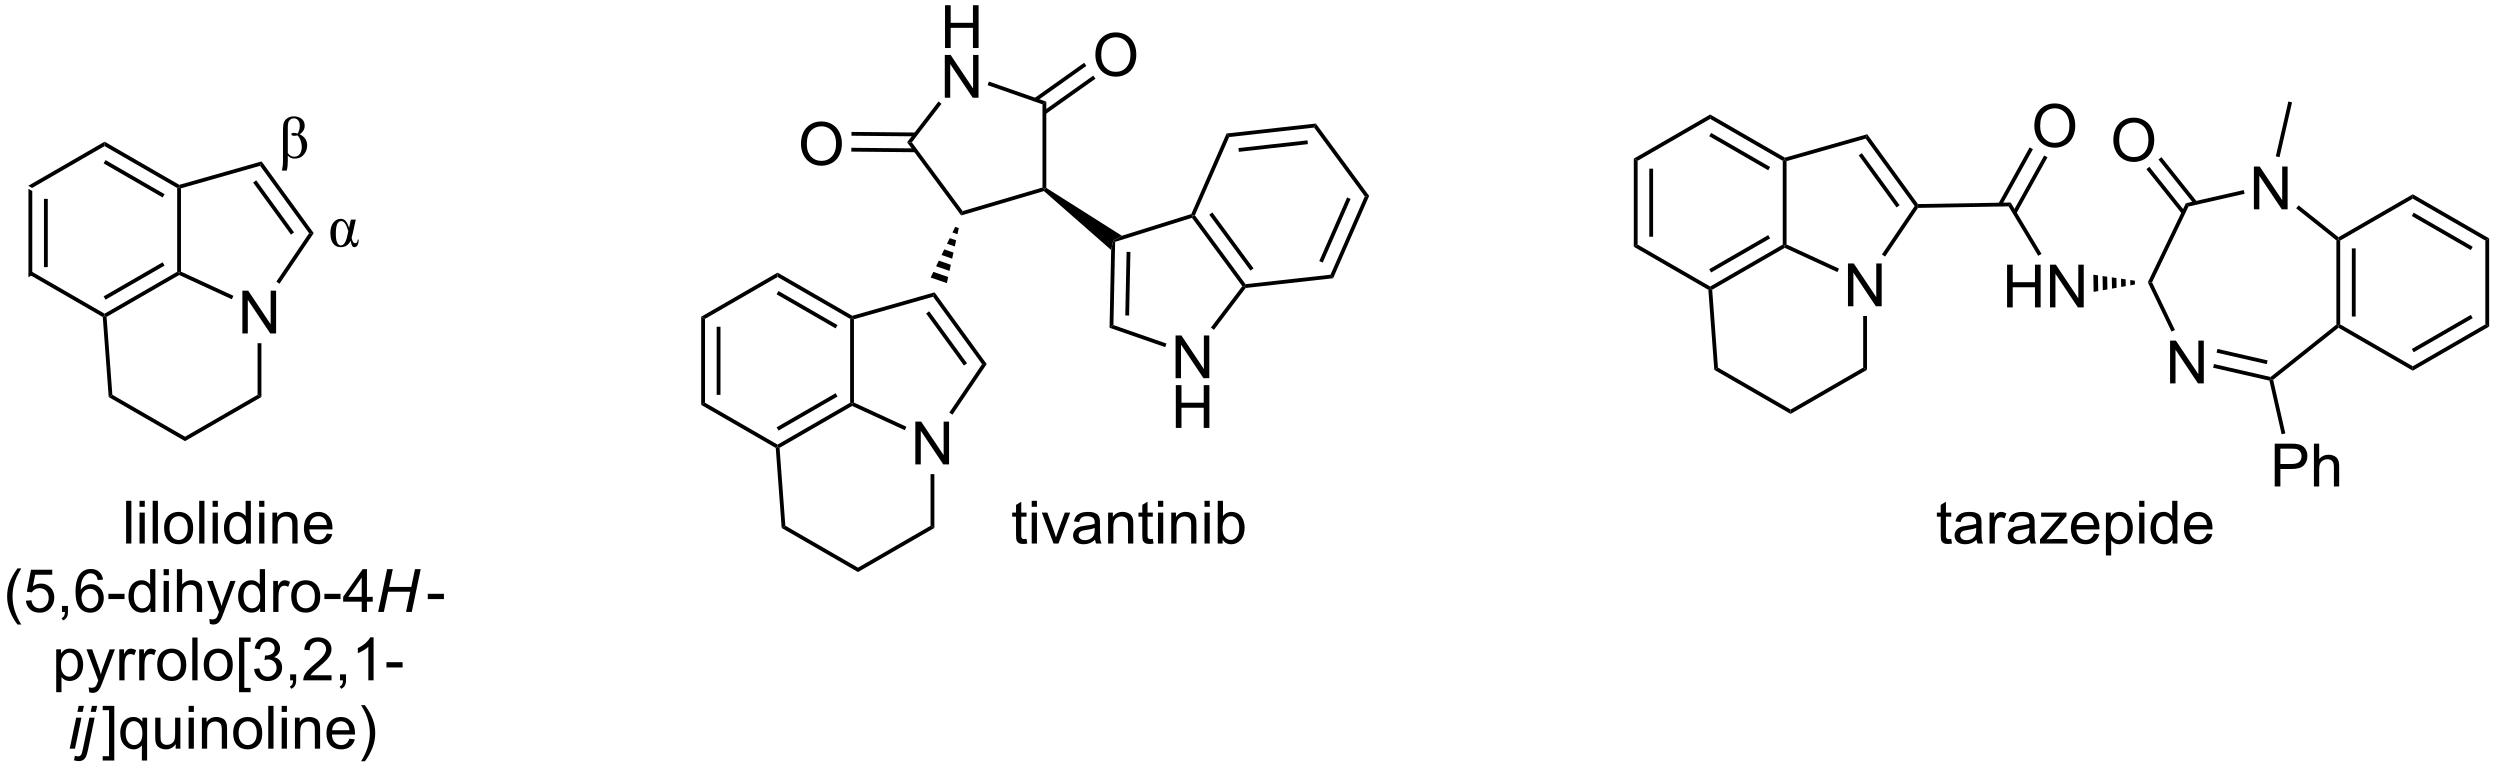 <?xml version="1.0" encoding="UTF-8"?>
<!DOCTYPE svg PUBLIC '-//W3C//DTD SVG 1.0//EN'
          'http://www.w3.org/TR/2001/REC-SVG-20010904/DTD/svg10.dtd'>
<svg stroke-dasharray="none" shape-rendering="auto" xmlns="http://www.w3.org/2000/svg" font-family="'Dialog'" text-rendering="auto" width="90" fill-opacity="1" color-interpolation="auto" color-rendering="auto" preserveAspectRatio="xMidYMid meet" font-size="12px" viewBox="0 0 90 28" fill="black" xmlns:xlink="http://www.w3.org/1999/xlink" stroke="black" image-rendering="auto" stroke-miterlimit="10" stroke-linecap="square" stroke-linejoin="miter" font-style="normal" stroke-width="1" height="28" stroke-dashoffset="0" font-weight="normal" stroke-opacity="1"
><!--Generated by the Batik Graphics2D SVG Generator--><defs id="genericDefs"
  /><g
  ><defs id="defs1"
    ><clipPath clipPathUnits="userSpaceOnUse" id="clipPath1"
      ><path d="M0.556 1.583 L344.221 1.583 L344.221 107.657 L0.556 107.657 L0.556 1.583 Z"
      /></clipPath
      ><clipPath clipPathUnits="userSpaceOnUse" id="clipPath2"
      ><path d="M13.305 196.991 L13.305 300.116 L347.415 300.116 L347.415 196.991 Z"
      /></clipPath
    ></defs
    ><g transform="scale(0.262,0.262) translate(-0.556,-1.583) matrix(1.029,0,0,1.029,-13.13,-201.042)"
    ><path d="M17.099 222.127 L17.609 222.422 L17.609 233.636 L17.099 233.931 ZM19.171 223.471 L19.171 232.587 L19.681 232.587 L19.681 223.471 Z" stroke="none" clip-path="url(#clipPath2)"
    /></g
    ><g transform="matrix(0.269,0,0,0.269,-3.584,-53.064)"
    ><path d="M17.099 233.931 L17.609 233.636 L27.321 239.243 L27.321 239.538 L27.076 239.691 Z" stroke="none" clip-path="url(#clipPath2)"
    /></g
    ><g transform="matrix(0.269,0,0,0.269,-3.584,-53.064)"
    ><path d="M27.587 239.678 L27.321 239.538 L27.321 239.243 L37.033 233.636 L37.288 233.783 L37.301 234.07 ZM27.448 237.367 L35.344 232.808 L35.089 232.366 L27.193 236.925 Z" stroke="none" clip-path="url(#clipPath2)"
    /></g
    ><g transform="matrix(0.269,0,0,0.269,-3.584,-53.064)"
    ><path d="M37.543 233.62 L37.288 233.783 L37.033 233.636 L37.033 222.422 L37.288 222.275 L37.543 222.467 Z" stroke="none" clip-path="url(#clipPath2)"
    /></g
    ><g transform="matrix(0.269,0,0,0.269,-3.584,-53.064)"
    ><path d="M37.322 222 L37.288 222.275 L37.033 222.422 L27.321 216.815 L27.321 216.226 ZM35.344 223.25 L27.448 218.691 L27.193 219.133 L35.089 223.692 Z" stroke="none" clip-path="url(#clipPath2)"
    /></g
    ><g transform="matrix(0.269,0,0,0.269,-3.584,-53.064)"
    ><path d="M27.321 216.226 L27.321 216.815 L17.609 222.422 L17.099 222.127 Z" stroke="none" clip-path="url(#clipPath2)"
    /></g
    ><g transform="matrix(0.269,0,0,0.269,-3.584,-53.064)"
    ><path d="M55.309 228.466 L54.686 228.476 L48.132 219.455 L48.335 218.866 ZM52.674 228.364 L47.614 221.399 L47.202 221.699 L52.262 228.664 Z" stroke="none" clip-path="url(#clipPath2)"
    /></g
    ><g transform="matrix(0.269,0,0,0.269,-3.584,-53.064)"
    ><path d="M48.335 218.866 L48.132 219.455 L37.543 222.467 L37.288 222.275 L37.322 222 Z" stroke="none" clip-path="url(#clipPath2)"
    /></g
    ><g transform="matrix(0.269,0,0,0.269,-3.584,-53.064)"
    ><path d="M45.76 241.892 L45.76 236.165 L46.538 236.165 L49.546 240.66 L49.546 236.165 L50.273 236.165 L50.273 241.892 L49.494 241.892 L46.486 237.392 L46.486 241.892 L45.76 241.892 Z" stroke="none" clip-path="url(#clipPath2)"
    /></g
    ><g transform="matrix(0.269,0,0,0.269,-3.584,-53.064)"
    ><path d="M27.076 239.691 L27.321 239.538 L27.587 239.678 L28.361 250.097 L27.872 250.404 Z" stroke="none" clip-path="url(#clipPath2)"
    /></g
    ><g transform="matrix(0.269,0,0,0.269,-3.584,-53.064)"
    ><path d="M27.872 250.404 L28.361 250.097 L38.084 255.71 L38.084 256.299 Z" stroke="none" clip-path="url(#clipPath2)"
    /></g
    ><g transform="matrix(0.269,0,0,0.269,-3.584,-53.064)"
    ><path d="M38.084 256.299 L38.084 255.71 L47.795 250.103 L48.306 250.398 Z" stroke="none" clip-path="url(#clipPath2)"
    /></g
    ><g transform="matrix(0.269,0,0,0.269,-3.584,-53.064)"
    ><path d="M48.306 250.398 L47.795 250.103 L47.795 243.196 L48.306 243.196 Z" stroke="none" clip-path="url(#clipPath2)"
    /></g
    ><g transform="matrix(0.269,0,0,0.269,-3.584,-53.064)"
    ><path d="M54.686 228.476 L55.309 228.466 L50.728 235.238 L50.306 234.952 Z" stroke="none" clip-path="url(#clipPath2)"
    /></g
    ><g transform="matrix(0.269,0,0,0.269,-3.584,-53.064)"
    ><path d="M37.301 234.07 L37.288 233.783 L37.543 233.62 L44.563 236.854 L44.349 237.317 Z" stroke="none" clip-path="url(#clipPath2)"
    /></g
    ><g transform="matrix(0.269,0,0,0.269,-3.584,-53.064)"
    ><path d="M30.201 270.009 L30.201 264.283 L30.904 264.283 L30.904 270.009 L30.201 270.009 ZM31.997 265.09 L31.997 264.283 L32.7 264.283 L32.7 265.09 L31.997 265.09 ZM31.997 270.009 L31.997 265.861 L32.7 265.861 L32.7 270.009 L31.997 270.009 ZM33.756 270.009 L33.756 264.283 L34.459 264.283 L34.459 270.009 L33.756 270.009 ZM35.286 267.934 Q35.286 266.783 35.926 266.228 Q36.463 265.767 37.231 265.767 Q38.088 265.767 38.629 266.327 Q39.174 266.887 39.174 267.876 Q39.174 268.676 38.931 269.137 Q38.692 269.595 38.233 269.85 Q37.775 270.103 37.231 270.103 Q36.361 270.103 35.822 269.546 Q35.286 268.986 35.286 267.934 ZM36.01 267.934 Q36.01 268.731 36.356 269.129 Q36.705 269.525 37.231 269.525 Q37.754 269.525 38.101 269.126 Q38.45 268.728 38.45 267.91 Q38.45 267.142 38.101 266.746 Q37.752 266.348 37.231 266.348 Q36.705 266.348 36.356 266.744 Q36.01 267.137 36.01 267.934 ZM39.982 270.009 L39.982 264.283 L40.685 264.283 L40.685 270.009 L39.982 270.009 ZM41.778 265.09 L41.778 264.283 L42.481 264.283 L42.481 265.09 L41.778 265.09 ZM41.778 270.009 L41.778 265.861 L42.481 265.861 L42.481 270.009 L41.778 270.009 ZM46.243 270.009 L46.243 269.486 Q45.849 270.103 45.084 270.103 Q44.586 270.103 44.17 269.829 Q43.756 269.556 43.526 269.067 Q43.297 268.574 43.297 267.939 Q43.297 267.317 43.503 266.811 Q43.711 266.306 44.125 266.038 Q44.539 265.767 45.053 265.767 Q45.428 265.767 45.719 265.926 Q46.013 266.082 46.196 266.337 L46.196 264.283 L46.896 264.283 L46.896 270.009 L46.243 270.009 ZM44.021 267.939 Q44.021 268.736 44.357 269.132 Q44.693 269.525 45.149 269.525 Q45.61 269.525 45.933 269.147 Q46.256 268.77 46.256 267.996 Q46.256 267.145 45.928 266.746 Q45.599 266.348 45.118 266.348 Q44.649 266.348 44.334 266.731 Q44.021 267.113 44.021 267.939 ZM48.004 265.09 L48.004 264.283 L48.707 264.283 L48.707 265.09 L48.004 265.09 ZM48.004 270.009 L48.004 265.861 L48.707 265.861 L48.707 270.009 L48.004 270.009 ZM49.779 270.009 L49.779 265.861 L50.412 265.861 L50.412 266.449 Q50.868 265.767 51.732 265.767 Q52.107 265.767 52.42 265.902 Q52.735 266.035 52.891 266.254 Q53.047 266.473 53.11 266.775 Q53.149 266.97 53.149 267.457 L53.149 270.009 L52.446 270.009 L52.446 267.486 Q52.446 267.056 52.362 266.842 Q52.282 266.629 52.073 266.504 Q51.865 266.376 51.584 266.376 Q51.133 266.376 50.808 266.663 Q50.482 266.947 50.482 267.744 L50.482 270.009 L49.779 270.009 ZM57.067 268.673 L57.793 268.762 Q57.621 269.4 57.155 269.751 Q56.692 270.103 55.971 270.103 Q55.059 270.103 54.525 269.543 Q53.994 268.981 53.994 267.97 Q53.994 266.923 54.533 266.345 Q55.072 265.767 55.931 265.767 Q56.762 265.767 57.288 266.335 Q57.817 266.9 57.817 267.926 Q57.817 267.988 57.814 268.113 L54.721 268.113 Q54.76 268.798 55.106 269.163 Q55.455 269.525 55.973 269.525 Q56.361 269.525 56.635 269.322 Q56.908 269.119 57.067 268.673 ZM54.76 267.535 L57.075 267.535 Q57.028 267.012 56.809 266.751 Q56.473 266.345 55.939 266.345 Q55.455 266.345 55.124 266.671 Q54.793 266.994 54.76 267.535 Z" stroke="none" clip-path="url(#clipPath2)"
    /></g
    ><g transform="matrix(0.269,0,0,0.269,-3.584,-53.064)"
    ><path d="M15.665 280.844 Q15.082 280.11 14.678 279.125 Q14.277 278.138 14.277 277.084 Q14.277 276.154 14.579 275.302 Q14.931 274.315 15.665 273.334 L16.168 273.334 Q15.696 274.146 15.543 274.495 Q15.306 275.034 15.168 275.62 Q15.001 276.349 15.001 277.089 Q15.001 278.966 16.168 280.844 L15.665 280.844 ZM16.79 277.659 L17.527 277.597 Q17.61 278.136 17.907 278.407 Q18.207 278.677 18.629 278.677 Q19.136 278.677 19.488 278.295 Q19.84 277.912 19.84 277.279 Q19.84 276.677 19.501 276.331 Q19.165 275.982 18.618 275.982 Q18.277 275.982 18.004 276.138 Q17.73 276.292 17.574 276.537 L16.915 276.451 L17.47 273.511 L20.316 273.511 L20.316 274.183 L18.032 274.183 L17.722 275.722 Q18.238 275.362 18.806 275.362 Q19.556 275.362 20.071 275.883 Q20.587 276.401 20.587 277.216 Q20.587 277.995 20.134 278.56 Q19.582 279.258 18.629 279.258 Q17.847 279.258 17.353 278.821 Q16.86 278.381 16.79 277.659 ZM21.617 279.159 L21.617 278.357 L22.419 278.357 L22.419 279.159 Q22.419 279.602 22.263 279.873 Q22.107 280.144 21.765 280.292 L21.57 279.993 Q21.794 279.894 21.898 279.704 Q22.005 279.516 22.015 279.159 L21.617 279.159 ZM27.11 274.834 L26.41 274.888 Q26.316 274.474 26.144 274.287 Q25.86 273.987 25.441 273.987 Q25.105 273.987 24.853 274.175 Q24.519 274.417 24.327 274.883 Q24.136 275.347 24.129 276.206 Q24.384 275.818 24.751 275.631 Q25.118 275.443 25.519 275.443 Q26.222 275.443 26.717 275.961 Q27.212 276.479 27.212 277.3 Q27.212 277.839 26.978 278.302 Q26.746 278.763 26.34 279.011 Q25.933 279.258 25.418 279.258 Q24.54 279.258 23.985 278.612 Q23.431 277.964 23.431 276.479 Q23.431 274.818 24.043 274.065 Q24.579 273.409 25.485 273.409 Q26.16 273.409 26.592 273.789 Q27.024 274.167 27.11 274.834 ZM24.238 277.302 Q24.238 277.667 24.392 278 Q24.548 278.331 24.824 278.506 Q25.103 278.677 25.407 278.677 Q25.853 278.677 26.173 278.318 Q26.493 277.959 26.493 277.341 Q26.493 276.748 26.175 276.407 Q25.86 276.065 25.379 276.065 Q24.902 276.065 24.569 276.407 Q24.238 276.748 24.238 277.302 ZM27.833 277.44 L27.833 276.732 L29.992 276.732 L29.992 277.44 L27.833 277.44 ZM33.461 279.159 L33.461 278.636 Q33.067 279.253 32.302 279.253 Q31.804 279.253 31.388 278.979 Q30.974 278.706 30.744 278.216 Q30.515 277.724 30.515 277.089 Q30.515 276.466 30.721 275.961 Q30.929 275.456 31.343 275.188 Q31.758 274.917 32.271 274.917 Q32.646 274.917 32.937 275.076 Q33.231 275.232 33.414 275.487 L33.414 273.433 L34.114 273.433 L34.114 279.159 L33.461 279.159 ZM31.239 277.089 Q31.239 277.886 31.575 278.282 Q31.911 278.675 32.367 278.675 Q32.828 278.675 33.151 278.297 Q33.474 277.92 33.474 277.146 Q33.474 276.295 33.146 275.896 Q32.817 275.498 32.336 275.498 Q31.867 275.498 31.552 275.881 Q31.239 276.263 31.239 277.089 ZM35.222 274.24 L35.222 273.433 L35.925 273.433 L35.925 274.24 L35.222 274.24 ZM35.222 279.159 L35.222 275.011 L35.925 275.011 L35.925 279.159 L35.222 279.159 ZM36.997 279.159 L36.997 273.433 L37.7 273.433 L37.7 275.487 Q38.192 274.917 38.942 274.917 Q39.403 274.917 39.742 275.099 Q40.083 275.279 40.229 275.599 Q40.375 275.92 40.375 276.529 L40.375 279.159 L39.672 279.159 L39.672 276.529 Q39.672 276.003 39.442 275.763 Q39.216 275.521 38.797 275.521 Q38.484 275.521 38.208 275.685 Q37.935 275.847 37.817 276.125 Q37.7 276.401 37.7 276.888 L37.7 279.159 L36.997 279.159 ZM41.415 280.758 L41.337 280.097 Q41.566 280.159 41.738 280.159 Q41.972 280.159 42.113 280.081 Q42.254 280.003 42.345 279.862 Q42.41 279.758 42.558 279.339 Q42.579 279.282 42.621 279.167 L41.048 275.011 L41.806 275.011 L42.668 277.412 Q42.837 277.87 42.97 278.373 Q43.09 277.888 43.259 277.427 L44.144 275.011 L44.847 275.011 L43.269 279.229 Q43.017 279.914 42.876 280.172 Q42.688 280.519 42.446 280.68 Q42.204 280.844 41.868 280.844 Q41.665 280.844 41.415 280.758 ZM48.136 279.159 L48.136 278.636 Q47.743 279.253 46.978 279.253 Q46.48 279.253 46.063 278.979 Q45.65 278.706 45.42 278.216 Q45.191 277.724 45.191 277.089 Q45.191 276.466 45.397 275.961 Q45.605 275.456 46.019 275.188 Q46.433 274.917 46.946 274.917 Q47.321 274.917 47.613 275.076 Q47.907 275.232 48.09 275.487 L48.09 273.433 L48.79 273.433 L48.79 279.159 L48.136 279.159 ZM45.915 277.089 Q45.915 277.886 46.251 278.282 Q46.587 278.675 47.043 278.675 Q47.504 278.675 47.827 278.297 Q48.15 277.92 48.15 277.146 Q48.15 276.295 47.821 275.896 Q47.493 275.498 47.011 275.498 Q46.543 275.498 46.228 275.881 Q45.915 276.263 45.915 277.089 ZM49.888 279.159 L49.888 275.011 L50.521 275.011 L50.521 275.638 Q50.763 275.198 50.966 275.058 Q51.172 274.917 51.419 274.917 Q51.773 274.917 52.14 275.144 L51.898 275.795 Q51.64 275.644 51.383 275.644 Q51.153 275.644 50.968 275.782 Q50.786 275.92 50.708 276.167 Q50.591 276.542 50.591 276.987 L50.591 279.159 L49.888 279.159 ZM52.297 277.084 Q52.297 275.933 52.937 275.378 Q53.474 274.917 54.242 274.917 Q55.099 274.917 55.64 275.477 Q56.185 276.037 56.185 277.026 Q56.185 277.826 55.942 278.287 Q55.703 278.745 55.245 279 Q54.786 279.253 54.242 279.253 Q53.372 279.253 52.833 278.696 Q52.297 278.136 52.297 277.084 ZM53.021 277.084 Q53.021 277.881 53.367 278.279 Q53.716 278.675 54.242 278.675 Q54.765 278.675 55.112 278.276 Q55.461 277.878 55.461 277.06 Q55.461 276.292 55.112 275.896 Q54.763 275.498 54.242 275.498 Q53.716 275.498 53.367 275.894 Q53.021 276.287 53.021 277.084 ZM56.735 277.44 L56.735 276.732 L58.894 276.732 L58.894 277.44 L56.735 277.44 ZM61.73 279.159 L61.73 277.787 L59.246 277.787 L59.246 277.144 L61.86 273.433 L62.433 273.433 L62.433 277.144 L63.207 277.144 L63.207 277.787 L62.433 277.787 L62.433 279.159 L61.73 279.159 ZM61.73 277.144 L61.73 274.56 L59.938 277.144 L61.73 277.144 Z" stroke="none" clip-path="url(#clipPath2)"
    /></g
    ><g transform="matrix(0.269,0,0,0.269,-3.584,-53.064)"
    ><path d="M63.929 279.159 L65.13 273.433 L65.89 273.433 L65.396 275.81 L68.364 275.81 L68.859 273.433 L69.625 273.433 L68.429 279.159 L67.664 279.159 L68.226 276.459 L65.263 276.459 L64.695 279.159 L63.929 279.159 Z" stroke="none" clip-path="url(#clipPath2)"
    /></g
    ><g transform="matrix(0.269,0,0,0.269,-3.584,-53.064)"
    ><path d="M70.574 277.44 L70.574 276.732 L72.733 276.732 L72.733 277.44 L70.574 277.44 Z" stroke="none" clip-path="url(#clipPath2)"
    /></g
    ><g transform="matrix(0.269,0,0,0.269,-3.584,-53.064)"
    ><path d="M20.847 289.9 L20.847 284.161 L21.488 284.161 L21.488 284.7 Q21.715 284.382 21.998 284.226 Q22.285 284.067 22.691 284.067 Q23.222 284.067 23.629 284.341 Q24.035 284.614 24.241 285.111 Q24.449 285.609 24.449 286.202 Q24.449 286.841 24.22 287.351 Q23.991 287.859 23.556 288.132 Q23.121 288.403 22.639 288.403 Q22.288 288.403 22.009 288.255 Q21.73 288.106 21.55 287.88 L21.55 289.9 L20.847 289.9 ZM21.483 286.257 Q21.483 287.059 21.806 287.442 Q22.131 287.825 22.592 287.825 Q23.061 287.825 23.394 287.429 Q23.73 287.031 23.73 286.2 Q23.73 285.406 23.402 285.012 Q23.076 284.616 22.623 284.616 Q22.175 284.616 21.829 285.038 Q21.483 285.458 21.483 286.257 ZM25.265 289.908 L25.187 289.247 Q25.416 289.309 25.588 289.309 Q25.823 289.309 25.963 289.231 Q26.104 289.153 26.195 289.012 Q26.26 288.908 26.409 288.489 Q26.429 288.432 26.471 288.317 L24.898 284.161 L25.656 284.161 L26.518 286.562 Q26.687 287.02 26.82 287.523 Q26.94 287.038 27.109 286.577 L27.994 284.161 L28.698 284.161 L27.119 288.38 Q26.867 289.064 26.726 289.322 Q26.539 289.669 26.297 289.83 Q26.054 289.994 25.718 289.994 Q25.515 289.994 25.265 289.908 ZM29.289 288.309 L29.289 284.161 L29.922 284.161 L29.922 284.788 Q30.164 284.348 30.367 284.208 Q30.573 284.067 30.82 284.067 Q31.174 284.067 31.541 284.294 L31.299 284.945 Q31.041 284.794 30.784 284.794 Q30.554 284.794 30.369 284.932 Q30.187 285.07 30.109 285.317 Q29.992 285.692 29.992 286.137 L29.992 288.309 L29.289 288.309 ZM31.953 288.309 L31.953 284.161 L32.586 284.161 L32.586 284.788 Q32.828 284.348 33.031 284.208 Q33.237 284.067 33.484 284.067 Q33.838 284.067 34.205 284.294 L33.963 284.945 Q33.705 284.794 33.448 284.794 Q33.218 284.794 33.033 284.932 Q32.851 285.07 32.773 285.317 Q32.656 285.692 32.656 286.137 L32.656 288.309 L31.953 288.309 ZM34.362 286.234 Q34.362 285.083 35.002 284.528 Q35.539 284.067 36.307 284.067 Q37.164 284.067 37.705 284.627 Q38.25 285.187 38.25 286.176 Q38.25 286.976 38.008 287.437 Q37.768 287.895 37.31 288.15 Q36.851 288.403 36.307 288.403 Q35.437 288.403 34.898 287.846 Q34.362 287.286 34.362 286.234 ZM35.086 286.234 Q35.086 287.031 35.432 287.429 Q35.781 287.825 36.307 287.825 Q36.83 287.825 37.177 287.426 Q37.526 287.028 37.526 286.21 Q37.526 285.442 37.177 285.046 Q36.828 284.648 36.307 284.648 Q35.781 284.648 35.432 285.044 Q35.086 285.437 35.086 286.234 ZM39.058 288.309 L39.058 282.583 L39.761 282.583 L39.761 288.309 L39.058 288.309 ZM40.588 286.234 Q40.588 285.083 41.229 284.528 Q41.765 284.067 42.533 284.067 Q43.39 284.067 43.932 284.627 Q44.476 285.187 44.476 286.176 Q44.476 286.976 44.234 287.437 Q43.995 287.895 43.536 288.15 Q43.078 288.403 42.533 288.403 Q41.664 288.403 41.125 287.846 Q40.588 287.286 40.588 286.234 ZM41.312 286.234 Q41.312 287.031 41.658 287.429 Q42.008 287.825 42.533 287.825 Q43.057 287.825 43.403 287.426 Q43.752 287.028 43.752 286.21 Q43.752 285.442 43.403 285.046 Q43.054 284.648 42.533 284.648 Q42.008 284.648 41.658 285.044 Q41.312 285.437 41.312 286.234 ZM45.316 289.9 L45.316 282.583 L46.866 282.583 L46.866 283.163 L46.019 283.163 L46.019 289.317 L46.866 289.317 L46.866 289.9 L45.316 289.9 ZM47.33 286.796 L48.033 286.702 Q48.156 287.301 48.445 287.564 Q48.737 287.827 49.156 287.827 Q49.651 287.827 49.992 287.484 Q50.336 287.14 50.336 286.632 Q50.336 286.148 50.018 285.835 Q49.703 285.52 49.213 285.52 Q49.015 285.52 48.718 285.598 L48.797 284.981 Q48.867 284.989 48.908 284.989 Q49.359 284.989 49.718 284.755 Q50.078 284.52 50.078 284.031 Q50.078 283.645 49.815 283.392 Q49.554 283.137 49.14 283.137 Q48.729 283.137 48.455 283.395 Q48.182 283.653 48.104 284.169 L47.401 284.044 Q47.531 283.335 47.987 282.947 Q48.445 282.559 49.125 282.559 Q49.593 282.559 49.987 282.76 Q50.383 282.96 50.591 283.309 Q50.799 283.656 50.799 284.046 Q50.799 284.419 50.599 284.723 Q50.401 285.028 50.01 285.208 Q50.518 285.325 50.799 285.695 Q51.08 286.062 51.08 286.616 Q51.08 287.366 50.533 287.89 Q49.987 288.411 49.151 288.411 Q48.398 288.411 47.898 287.963 Q47.401 287.512 47.33 286.796 ZM52.155 288.309 L52.155 287.507 L52.957 287.507 L52.957 288.309 Q52.957 288.752 52.8 289.023 Q52.644 289.294 52.303 289.442 L52.108 289.142 Q52.332 289.044 52.436 288.853 Q52.543 288.666 52.553 288.309 L52.155 288.309 ZM57.695 287.632 L57.695 288.309 L53.908 288.309 Q53.901 288.054 53.992 287.82 Q54.135 287.434 54.453 287.059 Q54.773 286.684 55.375 286.192 Q56.307 285.426 56.635 284.978 Q56.963 284.531 56.963 284.132 Q56.963 283.716 56.664 283.429 Q56.367 283.14 55.885 283.14 Q55.377 283.14 55.073 283.445 Q54.768 283.749 54.765 284.288 L54.041 284.216 Q54.117 283.406 54.601 282.984 Q55.086 282.559 55.901 282.559 Q56.726 282.559 57.205 283.017 Q57.687 283.473 57.687 284.148 Q57.687 284.491 57.547 284.825 Q57.406 285.156 57.078 285.523 Q56.752 285.89 55.995 286.531 Q55.362 287.062 55.182 287.252 Q55.002 287.442 54.885 287.632 L57.695 287.632 ZM58.827 288.309 L58.827 287.507 L59.629 287.507 L59.629 288.309 Q59.629 288.752 59.472 289.023 Q59.316 289.294 58.975 289.442 L58.78 289.142 Q59.004 289.044 59.108 288.853 Q59.215 288.666 59.225 288.309 L58.827 288.309 ZM63.32 288.309 L62.617 288.309 L62.617 283.827 Q62.362 284.07 61.95 284.312 Q61.539 284.554 61.211 284.676 L61.211 283.997 Q61.799 283.718 62.239 283.325 Q62.682 282.929 62.867 282.559 L63.32 282.559 L63.32 288.309 ZM65.043 286.591 L65.043 285.882 L67.201 285.882 L67.201 286.591 L65.043 286.591 Z" stroke="none" clip-path="url(#clipPath2)"
    /></g
    ><g transform="matrix(0.269,0,0,0.269,-3.584,-53.064)"
    ><path d="M23.683 292.532 L23.849 291.733 L24.552 291.733 L24.386 292.532 L23.683 292.532 ZM22.651 297.459 L23.519 293.311 L24.224 293.311 L23.357 297.459 L22.651 297.459 ZM25.46 292.532 L25.627 291.733 L26.327 291.733 L26.158 292.532 L25.46 292.532 ZM23.221 299.019 L23.346 298.418 Q23.588 298.483 23.775 298.483 Q24.002 298.483 24.137 298.332 Q24.273 298.183 24.416 297.498 L25.288 293.311 L25.994 293.311 L25.096 297.628 Q24.929 298.436 24.71 298.73 Q24.416 299.121 23.892 299.121 Q23.614 299.121 23.221 299.019 Z" stroke="none" clip-path="url(#clipPath2)"
    /></g
    ><g transform="matrix(0.269,0,0,0.269,-3.584,-53.064)"
    ><path d="M28.618 299.05 L27.068 299.05 L27.068 298.467 L27.915 298.467 L27.915 292.313 L27.068 292.313 L27.068 291.733 L28.618 291.733 L28.618 299.05 ZM32.309 299.05 L32.309 297.017 Q32.145 297.248 31.851 297.402 Q31.556 297.553 31.223 297.553 Q30.486 297.553 29.952 296.964 Q29.418 296.373 29.418 295.345 Q29.418 294.72 29.635 294.225 Q29.853 293.727 30.265 293.472 Q30.676 293.217 31.168 293.217 Q31.939 293.217 32.379 293.865 L32.379 293.311 L33.012 293.311 L33.012 299.05 L32.309 299.05 ZM30.142 295.373 Q30.142 296.173 30.478 296.574 Q30.814 296.975 31.283 296.975 Q31.731 296.975 32.054 296.595 Q32.379 296.212 32.379 295.436 Q32.379 294.608 32.038 294.191 Q31.697 293.772 31.236 293.772 Q30.778 293.772 30.46 294.16 Q30.142 294.548 30.142 295.373 ZM36.834 297.459 L36.834 296.85 Q36.349 297.553 35.516 297.553 Q35.149 297.553 34.831 297.412 Q34.514 297.272 34.357 297.058 Q34.204 296.845 34.141 296.537 Q34.099 296.329 34.099 295.881 L34.099 293.311 L34.803 293.311 L34.803 295.61 Q34.803 296.162 34.844 296.352 Q34.912 296.631 35.125 296.79 Q35.342 296.946 35.657 296.946 Q35.974 296.946 36.25 296.785 Q36.529 296.623 36.644 296.345 Q36.758 296.063 36.758 295.532 L36.758 293.311 L37.461 293.311 L37.461 297.459 L36.834 297.459 ZM38.567 292.54 L38.567 291.733 L39.27 291.733 L39.27 292.54 L38.567 292.54 ZM38.567 297.459 L38.567 293.311 L39.27 293.311 L39.27 297.459 L38.567 297.459 ZM40.342 297.459 L40.342 293.311 L40.974 293.311 L40.974 293.899 Q41.43 293.217 42.295 293.217 Q42.67 293.217 42.982 293.352 Q43.297 293.485 43.454 293.704 Q43.61 293.923 43.672 294.225 Q43.711 294.42 43.711 294.907 L43.711 297.459 L43.008 297.459 L43.008 294.936 Q43.008 294.506 42.925 294.293 Q42.844 294.079 42.636 293.954 Q42.428 293.826 42.146 293.826 Q41.696 293.826 41.37 294.113 Q41.045 294.397 41.045 295.194 L41.045 297.459 L40.342 297.459 ZM44.528 295.384 Q44.528 294.233 45.168 293.678 Q45.705 293.217 46.473 293.217 Q47.33 293.217 47.871 293.777 Q48.416 294.337 48.416 295.326 Q48.416 296.126 48.174 296.587 Q47.934 297.045 47.476 297.3 Q47.017 297.553 46.473 297.553 Q45.603 297.553 45.064 296.996 Q44.528 296.436 44.528 295.384 ZM45.252 295.384 Q45.252 296.18 45.598 296.579 Q45.947 296.975 46.473 296.975 Q46.996 296.975 47.343 296.576 Q47.692 296.178 47.692 295.36 Q47.692 294.592 47.343 294.196 Q46.994 293.798 46.473 293.798 Q45.947 293.798 45.598 294.194 Q45.252 294.587 45.252 295.384 ZM49.224 297.459 L49.224 291.733 L49.928 291.733 L49.928 297.459 L49.224 297.459 ZM51.02 292.54 L51.02 291.733 L51.723 291.733 L51.723 292.54 L51.02 292.54 ZM51.02 297.459 L51.02 293.311 L51.723 293.311 L51.723 297.459 L51.02 297.459 ZM52.795 297.459 L52.795 293.311 L53.428 293.311 L53.428 293.899 Q53.883 293.217 54.748 293.217 Q55.123 293.217 55.435 293.352 Q55.75 293.485 55.907 293.704 Q56.063 293.923 56.125 294.225 Q56.164 294.42 56.164 294.907 L56.164 297.459 L55.461 297.459 L55.461 294.936 Q55.461 294.506 55.378 294.293 Q55.297 294.079 55.089 293.954 Q54.881 293.826 54.599 293.826 Q54.149 293.826 53.823 294.113 Q53.498 294.397 53.498 295.194 L53.498 297.459 L52.795 297.459 ZM60.083 296.123 L60.809 296.212 Q60.637 296.85 60.171 297.201 Q59.708 297.553 58.986 297.553 Q58.075 297.553 57.541 296.993 Q57.01 296.43 57.01 295.42 Q57.01 294.373 57.549 293.795 Q58.088 293.217 58.947 293.217 Q59.778 293.217 60.304 293.785 Q60.833 294.35 60.833 295.376 Q60.833 295.438 60.83 295.563 L57.736 295.563 Q57.775 296.248 58.121 296.613 Q58.471 296.975 58.989 296.975 Q59.377 296.975 59.65 296.772 Q59.924 296.569 60.083 296.123 ZM57.775 294.985 L60.09 294.985 Q60.043 294.462 59.825 294.201 Q59.489 293.795 58.955 293.795 Q58.471 293.795 58.14 294.121 Q57.809 294.444 57.775 294.985 ZM62.154 299.144 L61.649 299.144 Q62.818 297.267 62.818 295.389 Q62.818 294.654 62.649 293.93 Q62.516 293.345 62.279 292.805 Q62.125 292.454 61.649 291.634 L62.154 291.634 Q62.889 292.615 63.24 293.602 Q63.539 294.454 63.539 295.384 Q63.539 296.438 63.136 297.425 Q62.732 298.41 62.154 299.144 Z" stroke="none" clip-path="url(#clipPath2)"
    /></g
    ><g transform="matrix(0.269,0,0,0.269,-3.584,-53.064)"
    ><path d="M150.705 269.379 L150.806 270.001 Q150.51 270.064 150.275 270.064 Q149.892 270.064 149.681 269.944 Q149.47 269.822 149.385 269.624 Q149.299 269.426 149.299 268.793 L149.299 266.408 L148.783 266.408 L148.783 265.861 L149.299 265.861 L149.299 264.832 L149.999 264.41 L149.999 265.861 L150.705 265.861 L150.705 266.408 L149.999 266.408 L149.999 268.832 Q149.999 269.134 150.036 269.22 Q150.072 269.306 150.155 269.358 Q150.241 269.408 150.398 269.408 Q150.515 269.408 150.705 269.379 ZM151.396 265.09 L151.396 264.283 L152.099 264.283 L152.099 265.09 L151.396 265.09 ZM151.396 270.009 L151.396 265.861 L152.099 265.861 L152.099 270.009 L151.396 270.009 ZM154.322 270.009 L152.744 265.861 L153.486 265.861 L154.377 268.345 Q154.523 268.746 154.642 269.181 Q154.736 268.853 154.905 268.392 L155.827 265.861 L156.549 265.861 L154.978 270.009 L154.322 270.009 ZM159.877 269.496 Q159.486 269.829 159.124 269.967 Q158.765 270.103 158.351 270.103 Q157.666 270.103 157.299 269.77 Q156.931 269.434 156.931 268.915 Q156.931 268.611 157.07 268.358 Q157.21 268.106 157.434 267.954 Q157.658 267.801 157.939 267.723 Q158.148 267.668 158.564 267.619 Q159.416 267.517 159.82 267.376 Q159.822 267.231 159.822 267.192 Q159.822 266.762 159.624 266.587 Q159.353 266.348 158.822 266.348 Q158.327 266.348 158.09 266.522 Q157.853 266.697 157.741 267.137 L157.054 267.043 Q157.148 266.603 157.361 266.332 Q157.577 266.059 157.983 265.913 Q158.39 265.767 158.924 265.767 Q159.455 265.767 159.786 265.892 Q160.119 266.017 160.275 266.207 Q160.431 266.395 160.494 266.684 Q160.53 266.863 160.53 267.332 L160.53 268.27 Q160.53 269.251 160.575 269.512 Q160.619 269.77 160.752 270.009 L160.017 270.009 Q159.908 269.79 159.877 269.496 ZM159.82 267.926 Q159.437 268.082 158.671 268.192 Q158.236 268.254 158.056 268.332 Q157.877 268.41 157.778 268.561 Q157.681 268.712 157.681 268.895 Q157.681 269.176 157.895 269.363 Q158.108 269.551 158.517 269.551 Q158.924 269.551 159.239 269.374 Q159.556 269.197 159.705 268.887 Q159.82 268.65 159.82 268.184 L159.82 267.926 ZM161.62 270.009 L161.62 265.861 L162.253 265.861 L162.253 266.449 Q162.709 265.767 163.573 265.767 Q163.948 265.767 164.261 265.902 Q164.576 266.035 164.732 266.254 Q164.888 266.473 164.951 266.775 Q164.99 266.97 164.99 267.457 L164.99 270.009 L164.287 270.009 L164.287 267.486 Q164.287 267.056 164.204 266.842 Q164.123 266.629 163.915 266.504 Q163.706 266.376 163.425 266.376 Q162.974 266.376 162.649 266.663 Q162.323 266.947 162.323 267.744 L162.323 270.009 L161.62 270.009 ZM167.603 269.379 L167.705 270.001 Q167.408 270.064 167.174 270.064 Q166.791 270.064 166.58 269.944 Q166.369 269.822 166.283 269.624 Q166.197 269.426 166.197 268.793 L166.197 266.408 L165.681 266.408 L165.681 265.861 L166.197 265.861 L166.197 264.832 L166.898 264.41 L166.898 265.861 L167.603 265.861 L167.603 266.408 L166.898 266.408 L166.898 268.832 Q166.898 269.134 166.934 269.22 Q166.97 269.306 167.054 269.358 Q167.14 269.408 167.296 269.408 Q167.413 269.408 167.603 269.379 ZM168.295 265.09 L168.295 264.283 L168.998 264.283 L168.998 265.09 L168.295 265.09 ZM168.295 270.009 L168.295 265.861 L168.998 265.861 L168.998 270.009 L168.295 270.009 ZM170.07 270.009 L170.07 265.861 L170.702 265.861 L170.702 266.449 Q171.158 265.767 172.023 265.767 Q172.398 265.767 172.71 265.902 Q173.025 266.035 173.181 266.254 Q173.338 266.473 173.4 266.775 Q173.439 266.97 173.439 267.457 L173.439 270.009 L172.736 270.009 L172.736 267.486 Q172.736 267.056 172.653 266.842 Q172.572 266.629 172.364 266.504 Q172.155 266.376 171.874 266.376 Q171.424 266.376 171.098 266.663 Q170.773 266.947 170.773 267.744 L170.773 270.009 L170.07 270.009 ZM174.521 265.09 L174.521 264.283 L175.224 264.283 L175.224 265.09 L174.521 265.09 ZM174.521 270.009 L174.521 265.861 L175.224 265.861 L175.224 270.009 L174.521 270.009 ZM176.945 270.009 L176.291 270.009 L176.291 264.283 L176.994 264.283 L176.994 266.324 Q177.439 265.767 178.132 265.767 Q178.515 265.767 178.856 265.921 Q179.197 266.074 179.418 266.356 Q179.64 266.634 179.765 267.03 Q179.89 267.423 179.89 267.871 Q179.89 268.939 179.361 269.522 Q178.835 270.103 178.095 270.103 Q177.361 270.103 176.945 269.488 L176.945 270.009 ZM176.937 267.902 Q176.937 268.65 177.14 268.981 Q177.47 269.525 178.038 269.525 Q178.499 269.525 178.835 269.124 Q179.171 268.723 179.171 267.931 Q179.171 267.119 178.848 266.733 Q178.525 266.345 178.07 266.345 Q177.608 266.345 177.273 266.746 Q176.937 267.145 176.937 267.902 Z" stroke="none" clip-path="url(#clipPath2)"
    /></g
    ><g transform="matrix(0.269,0,0,0.269,-3.584,-53.064)"
    ><path d="M107.162 239.649 L107.673 239.943 L107.673 251.157 L107.162 251.452 ZM109.234 240.992 L109.234 250.109 L109.744 250.109 L109.744 240.992 Z" stroke="none" clip-path="url(#clipPath2)"
    /></g
    ><g transform="matrix(0.269,0,0,0.269,-3.584,-53.064)"
    ><path d="M107.162 251.452 L107.673 251.157 L117.384 256.764 L117.384 257.059 L117.14 257.212 Z" stroke="none" clip-path="url(#clipPath2)"
    /></g
    ><g transform="matrix(0.269,0,0,0.269,-3.584,-53.064)"
    ><path d="M117.651 257.2 L117.384 257.059 L117.384 256.764 L127.096 251.157 L127.351 251.305 L127.364 251.592 ZM117.512 254.888 L125.407 250.33 L125.152 249.888 L117.257 254.446 Z" stroke="none" clip-path="url(#clipPath2)"
    /></g
    ><g transform="matrix(0.269,0,0,0.269,-3.584,-53.064)"
    ><path d="M127.606 251.141 L127.351 251.305 L127.096 251.157 L127.096 239.943 L127.351 239.796 L127.606 239.989 Z" stroke="none" clip-path="url(#clipPath2)"
    /></g
    ><g transform="matrix(0.269,0,0,0.269,-3.584,-53.064)"
    ><path d="M127.385 239.521 L127.351 239.796 L127.096 239.943 L117.384 234.336 L117.384 233.747 ZM125.407 240.771 L117.512 236.213 L117.257 236.655 L125.152 241.213 Z" stroke="none" clip-path="url(#clipPath2)"
    /></g
    ><g transform="matrix(0.269,0,0,0.269,-3.584,-53.064)"
    ><path d="M117.384 233.747 L117.384 234.336 L107.673 239.943 L107.162 239.649 Z" stroke="none" clip-path="url(#clipPath2)"
    /></g
    ><g transform="matrix(0.269,0,0,0.269,-3.584,-53.064)"
    ><path d="M145.373 245.987 L144.75 245.998 L138.195 236.976 L138.398 236.388 ZM142.738 245.885 L137.678 238.92 L137.265 239.22 L142.325 246.185 Z" stroke="none" clip-path="url(#clipPath2)"
    /></g
    ><g transform="matrix(0.269,0,0,0.269,-3.584,-53.064)"
    ><path d="M138.398 236.388 L138.195 236.976 L127.606 239.989 L127.351 239.796 L127.385 239.521 Z" stroke="none" clip-path="url(#clipPath2)"
    /></g
    ><g transform="matrix(0.269,0,0,0.269,-3.584,-53.064)"
    ><path d="M135.823 259.413 L135.823 253.686 L136.602 253.686 L139.61 258.181 L139.61 253.686 L140.336 253.686 L140.336 259.413 L139.558 259.413 L136.55 254.913 L136.55 259.413 L135.823 259.413 Z" stroke="none" clip-path="url(#clipPath2)"
    /></g
    ><g transform="matrix(0.269,0,0,0.269,-3.584,-53.064)"
    ><path d="M117.14 257.212 L117.384 257.059 L117.651 257.2 L118.425 267.618 L117.936 267.925 Z" stroke="none" clip-path="url(#clipPath2)"
    /></g
    ><g transform="matrix(0.269,0,0,0.269,-3.584,-53.064)"
    ><path d="M117.936 267.925 L118.425 267.618 L128.147 273.231 L128.147 273.821 Z" stroke="none" clip-path="url(#clipPath2)"
    /></g
    ><g transform="matrix(0.269,0,0,0.269,-3.584,-53.064)"
    ><path d="M128.147 273.821 L128.147 273.231 L137.859 267.624 L138.369 267.919 Z" stroke="none" clip-path="url(#clipPath2)"
    /></g
    ><g transform="matrix(0.269,0,0,0.269,-3.584,-53.064)"
    ><path d="M138.369 267.919 L137.859 267.624 L137.859 260.717 L138.369 260.717 Z" stroke="none" clip-path="url(#clipPath2)"
    /></g
    ><g transform="matrix(0.269,0,0,0.269,-3.584,-53.064)"
    ><path d="M144.75 245.998 L145.373 245.987 L140.792 252.759 L140.369 252.473 Z" stroke="none" clip-path="url(#clipPath2)"
    /></g
    ><g transform="matrix(0.269,0,0,0.269,-3.584,-53.064)"
    ><path d="M127.364 251.592 L127.351 251.305 L127.606 251.141 L134.626 254.375 L134.413 254.839 Z" stroke="none" clip-path="url(#clipPath2)"
    /></g
    ><g transform="matrix(0.269,0,0,0.269,-3.584,-53.064)"
    ><path d="M139.795 203.69 L139.795 197.963 L140.553 197.963 L140.553 200.315 L143.53 200.315 L143.53 197.963 L144.287 197.963 L144.287 203.69 L143.53 203.69 L143.53 200.989 L140.553 200.989 L140.553 203.69 L139.795 203.69 Z" stroke="none" clip-path="url(#clipPath2)"
    /></g
    ><g transform="matrix(0.269,0,0,0.269,-3.584,-53.064)"
    ><path d="M139.764 210.34 L139.764 204.613 L140.542 204.613 L143.55 209.108 L143.55 204.613 L144.277 204.613 L144.277 210.34 L143.498 210.34 L140.49 205.84 L140.49 210.34 L139.764 210.34 Z" stroke="none" clip-path="url(#clipPath2)"
    /></g
    ><g transform="matrix(0.269,0,0,0.269,-3.584,-53.064)"
    ><path d="M141.955 226.099 L142.154 225.509 L152.839 222.36 L153.094 222.551 L153.032 222.835 Z" stroke="none" clip-path="url(#clipPath2)"
    /></g
    ><g transform="matrix(0.269,0,0,0.269,-3.584,-53.064)"
    ><path d="M153.349 222.412 L153.094 222.551 L152.839 222.36 L152.839 211.228 L153.349 210.866 Z" stroke="none" clip-path="url(#clipPath2)"
    /></g
    ><g transform="matrix(0.269,0,0,0.269,-3.584,-53.064)"
    ><path d="M153.349 210.866 L152.839 211.228 L145.499 208.663 L145.668 208.182 Z" stroke="none" clip-path="url(#clipPath2)"
    /></g
    ><g transform="matrix(0.269,0,0,0.269,-3.584,-53.064)"
    ><path d="M138.919 210.845 L139.323 211.157 L135.355 216.313 L134.716 216.307 Z" stroke="none" clip-path="url(#clipPath2)"
    /></g
    ><g transform="matrix(0.269,0,0,0.269,-3.584,-53.064)"
    ><path d="M134.716 216.307 L135.355 216.313 L142.154 225.509 L141.955 226.099 Z" stroke="none" clip-path="url(#clipPath2)"
    /></g
    ><g transform="matrix(0.269,0,0,0.269,-3.584,-53.064)"
    ><path d="M153.032 222.835 L153.094 222.551 L153.349 222.412 L163.463 228.815 L162.31 229.444 L162.029 230.722 Z" stroke="none" clip-path="url(#clipPath2)"
    /></g
    ><g transform="matrix(0.269,0,0,0.269,-3.584,-53.064)"
    ><path d="M141.638 227.79 L141.461 228.608 L140.791 228.376 L141.156 227.623 ZM141.284 229.426 L141.106 230.245 L140.059 229.883 L140.425 229.13 ZM140.929 231.063 L140.751 231.882 L139.328 231.39 L139.694 230.637 ZM140.574 232.7 L140.396 233.518 L138.597 232.897 L138.963 232.143 ZM140.219 234.337 L140.041 235.155 L137.866 234.404 L138.232 233.65 Z" stroke="none" clip-path="url(#clipPath2)"
    /></g
    ><g transform="matrix(0.269,0,0,0.269,-3.584,-53.064)"
    ><path d="M170.651 247.882 L170.651 242.155 L171.429 242.155 L174.437 246.65 L174.437 242.155 L175.164 242.155 L175.164 247.882 L174.385 247.882 L171.377 243.382 L171.377 247.882 L170.651 247.882 Z" stroke="none" clip-path="url(#clipPath2)"
    /></g
    ><g transform="matrix(0.269,0,0,0.269,-3.584,-53.064)"
    ><path d="M170.682 254.532 L170.682 248.805 L171.44 248.805 L171.44 251.157 L174.416 251.157 L174.416 248.805 L175.174 248.805 L175.174 254.532 L174.416 254.532 L174.416 251.832 L171.44 251.832 L171.44 254.532 L170.682 254.532 Z" stroke="none" clip-path="url(#clipPath2)"
    /></g
    ><g transform="matrix(0.269,0,0,0.269,-3.584,-53.064)"
    ><path d="M162.029 230.722 L162.31 229.444 L162.562 229.632 L162.331 240.77 L161.813 241.13 ZM164.095 230.97 L163.919 239.483 L164.429 239.493 L164.606 230.981 Z" stroke="none" clip-path="url(#clipPath2)"
    /></g
    ><g transform="matrix(0.269,0,0,0.269,-3.584,-53.064)"
    ><path d="M161.813 241.13 L162.331 240.77 L169.431 243.24 L169.263 243.722 Z" stroke="none" clip-path="url(#clipPath2)"
    /></g
    ><g transform="matrix(0.269,0,0,0.269,-3.584,-53.064)"
    ><path d="M175.782 241.41 L175.375 241.102 L179.579 235.561 L179.897 235.564 L180.034 235.805 Z" stroke="none" clip-path="url(#clipPath2)"
    /></g
    ><g transform="matrix(0.269,0,0,0.269,-3.584,-53.064)"
    ><path d="M180.016 235.294 L179.897 235.564 L179.579 235.561 L172.844 226.413 L172.941 226.115 L173.234 226.082 ZM181.081 233.178 L175.57 225.693 L175.16 225.996 L180.67 233.481 Z" stroke="none" clip-path="url(#clipPath2)"
    /></g
    ><g transform="matrix(0.269,0,0,0.269,-3.584,-53.064)"
    ><path d="M172.754 225.906 L172.941 226.115 L172.844 226.413 L162.562 229.632 L162.31 229.444 L163.463 228.815 Z" stroke="none" clip-path="url(#clipPath2)"
    /></g
    ><g transform="matrix(0.269,0,0,0.269,-3.584,-53.064)"
    ><path d="M120.517 216.557 Q120.517 215.13 121.283 214.326 Q122.049 213.518 123.259 213.518 Q124.051 213.518 124.686 213.898 Q125.325 214.276 125.658 214.953 Q125.994 215.63 125.994 216.489 Q125.994 217.362 125.642 218.049 Q125.291 218.737 124.645 219.091 Q124.002 219.445 123.254 219.445 Q122.447 219.445 121.809 219.055 Q121.174 218.661 120.845 217.987 Q120.517 217.31 120.517 216.557 ZM121.299 216.568 Q121.299 217.604 121.853 218.201 Q122.41 218.794 123.252 218.794 Q124.106 218.794 124.658 218.193 Q125.213 217.591 125.213 216.487 Q125.213 215.786 124.976 215.266 Q124.739 214.745 124.283 214.458 Q123.83 214.169 123.262 214.169 Q122.457 214.169 121.877 214.724 Q121.299 215.276 121.299 216.568 Z" stroke="none" clip-path="url(#clipPath2)"
    /></g
    ><g transform="matrix(0.269,0,0,0.269,-3.584,-53.064)"
    ><path d="M135.85 215 L127.276 214.917 L127.272 215.428 L135.845 215.51 ZM135.829 217.125 L127.256 217.043 L127.251 217.553 L135.824 217.636 Z" stroke="none" clip-path="url(#clipPath2)"
    /></g
    ><g transform="matrix(0.269,0,0,0.269,-3.584,-53.064)"
    ><path d="M159.917 204.639 Q159.917 203.212 160.683 202.407 Q161.449 201.6 162.66 201.6 Q163.451 201.6 164.087 201.98 Q164.725 202.357 165.058 203.035 Q165.394 203.712 165.394 204.571 Q165.394 205.443 165.042 206.131 Q164.691 206.818 164.045 207.173 Q163.402 207.527 162.654 207.527 Q161.847 207.527 161.209 207.136 Q160.574 206.743 160.245 206.068 Q159.917 205.391 159.917 204.639 ZM160.699 204.649 Q160.699 205.685 161.253 206.282 Q161.81 206.876 162.652 206.876 Q163.506 206.876 164.058 206.274 Q164.613 205.673 164.613 204.568 Q164.613 203.868 164.376 203.347 Q164.139 202.826 163.683 202.54 Q163.23 202.251 162.662 202.251 Q161.857 202.251 161.277 202.805 Q160.699 203.357 160.699 204.649 Z" stroke="none" clip-path="url(#clipPath2)"
    /></g
    ><g transform="matrix(0.269,0,0,0.269,-3.584,-53.064)"
    ><path d="M153.242 212.546 L159.928 207.799 L159.633 207.383 L152.946 212.13 ZM152.023 210.829 L158.71 206.082 L158.415 205.666 L151.728 210.413 Z" stroke="none" clip-path="url(#clipPath2)"
    /></g
    ><g transform="matrix(0.269,0,0,0.269,-3.584,-53.064)"
    ><path d="M180.034 235.805 L179.897 235.564 L180.016 235.294 L191.384 234.027 L191.733 234.501 Z" stroke="none" clip-path="url(#clipPath2)"
    /></g
    ><g transform="matrix(0.269,0,0,0.269,-3.584,-53.064)"
    ><path d="M191.733 234.501 L191.384 234.027 L195.97 223.548 L196.556 223.483 ZM190.346 232.402 L194.073 223.888 L193.606 223.683 L189.879 232.198 Z" stroke="none" clip-path="url(#clipPath2)"
    /></g
    ><g transform="matrix(0.269,0,0,0.269,-3.584,-53.064)"
    ><path d="M196.556 223.483 L195.97 223.548 L189.189 214.336 L189.425 213.797 Z" stroke="none" clip-path="url(#clipPath2)"
    /></g
    ><g transform="matrix(0.269,0,0,0.269,-3.584,-53.064)"
    ><path d="M189.425 213.797 L189.189 214.336 L177.821 215.603 L177.471 215.129 ZM188.301 216.047 L179.064 217.077 L179.12 217.584 L188.357 216.554 Z" stroke="none" clip-path="url(#clipPath2)"
    /></g
    ><g transform="matrix(0.269,0,0,0.269,-3.584,-53.064)"
    ><path d="M177.471 215.129 L177.821 215.603 L173.234 226.082 L172.941 226.115 L172.754 225.906 Z" stroke="none" clip-path="url(#clipPath2)"
    /></g
    ><g transform="matrix(0.269,0,0,0.269,-3.584,-53.064)"
    ><path d="M231.973 218.489 L232.484 218.784 L232.484 229.998 L231.973 230.292 ZM234.045 219.833 L234.045 228.949 L234.555 228.949 L234.555 219.833 Z" stroke="none" clip-path="url(#clipPath2)"
    /></g
    ><g transform="matrix(0.269,0,0,0.269,-3.584,-53.064)"
    ><path d="M231.973 230.292 L232.484 229.998 L242.195 235.605 L242.195 235.899 L241.951 236.053 Z" stroke="none" clip-path="url(#clipPath2)"
    /></g
    ><g transform="matrix(0.269,0,0,0.269,-3.584,-53.064)"
    ><path d="M242.462 236.04 L242.195 235.899 L242.195 235.605 L251.907 229.998 L252.162 230.145 L252.175 230.432 ZM242.323 233.728 L250.218 229.17 L249.963 228.728 L242.068 233.286 Z" stroke="none" clip-path="url(#clipPath2)"
    /></g
    ><g transform="matrix(0.269,0,0,0.269,-3.584,-53.064)"
    ><path d="M252.417 229.982 L252.162 230.145 L251.907 229.998 L251.907 218.784 L252.162 218.637 L252.417 218.829 Z" stroke="none" clip-path="url(#clipPath2)"
    /></g
    ><g transform="matrix(0.269,0,0,0.269,-3.584,-53.064)"
    ><path d="M252.196 218.362 L252.162 218.637 L251.907 218.784 L242.195 213.177 L242.195 212.588 ZM250.218 219.612 L242.323 215.053 L242.068 215.495 L249.963 220.053 Z" stroke="none" clip-path="url(#clipPath2)"
    /></g
    ><g transform="matrix(0.269,0,0,0.269,-3.584,-53.064)"
    ><path d="M242.195 212.588 L242.195 213.177 L232.484 218.784 L231.973 218.489 Z" stroke="none" clip-path="url(#clipPath2)"
    /></g
    ><g transform="matrix(0.269,0,0,0.269,-3.584,-53.064)"
    ><path d="M270 224.576 L269.872 224.833 L269.561 224.838 L263.006 215.816 L263.209 215.228 ZM267.549 224.726 L262.489 217.761 L262.076 218.061 L267.136 225.025 Z" stroke="none" clip-path="url(#clipPath2)"
    /></g
    ><g transform="matrix(0.269,0,0,0.269,-3.584,-53.064)"
    ><path d="M263.209 215.228 L263.006 215.816 L252.417 218.829 L252.162 218.637 L252.196 218.362 Z" stroke="none" clip-path="url(#clipPath2)"
    /></g
    ><g transform="matrix(0.269,0,0,0.269,-3.584,-53.064)"
    ><path d="M260.634 238.254 L260.634 232.527 L261.413 232.527 L264.421 237.022 L264.421 232.527 L265.147 232.527 L265.147 238.254 L264.369 238.254 L261.361 233.754 L261.361 238.254 L260.634 238.254 Z" stroke="none" clip-path="url(#clipPath2)"
    /></g
    ><g transform="matrix(0.269,0,0,0.269,-3.584,-53.064)"
    ><path d="M241.951 236.053 L242.195 235.899 L242.462 236.04 L243.236 246.459 L242.747 246.766 Z" stroke="none" clip-path="url(#clipPath2)"
    /></g
    ><g transform="matrix(0.269,0,0,0.269,-3.584,-53.064)"
    ><path d="M242.747 246.766 L243.236 246.459 L252.958 252.072 L252.958 252.661 Z" stroke="none" clip-path="url(#clipPath2)"
    /></g
    ><g transform="matrix(0.269,0,0,0.269,-3.584,-53.064)"
    ><path d="M252.958 252.661 L252.958 252.072 L262.67 246.465 L263.18 246.759 Z" stroke="none" clip-path="url(#clipPath2)"
    /></g
    ><g transform="matrix(0.269,0,0,0.269,-3.584,-53.064)"
    ><path d="M263.18 246.759 L262.67 246.465 L262.67 239.557 L263.18 239.557 Z" stroke="none" clip-path="url(#clipPath2)"
    /></g
    ><g transform="matrix(0.269,0,0,0.269,-3.584,-53.064)"
    ><path d="M269.561 224.838 L269.872 224.833 L270.009 225.086 L265.603 231.6 L265.18 231.314 Z" stroke="none" clip-path="url(#clipPath2)"
    /></g
    ><g transform="matrix(0.269,0,0,0.269,-3.584,-53.064)"
    ><path d="M252.175 230.432 L252.162 230.145 L252.417 229.982 L259.437 233.216 L259.224 233.679 Z" stroke="none" clip-path="url(#clipPath2)"
    /></g
    ><g transform="matrix(0.269,0,0,0.269,-3.584,-53.064)"
    ><path d="M270.009 225.086 L269.872 224.833 L270 224.576 L282.413 224.367 L282.127 224.882 Z" stroke="none" clip-path="url(#clipPath2)"
    /></g
    ><g transform="matrix(0.269,0,0,0.269,-3.584,-53.064)"
    ><path d="M281.928 238.407 L281.928 232.681 L282.686 232.681 L282.686 235.032 L285.662 235.032 L285.662 232.681 L286.42 232.681 L286.42 238.407 L285.662 238.407 L285.662 235.707 L282.686 235.707 L282.686 238.407 L281.928 238.407 ZM287.674 238.407 L287.674 232.681 L288.453 232.681 L291.461 237.176 L291.461 232.681 L292.187 232.681 L292.187 238.407 L291.408 238.407 L288.401 233.907 L288.401 238.407 L287.674 238.407 Z" stroke="none" clip-path="url(#clipPath2)"
    /></g
    ><g transform="matrix(0.269,0,0,0.269,-3.584,-53.064)"
    ><path d="M282.127 224.882 L282.413 224.367 L286.535 231.238 L286.097 231.5 Z" stroke="none" clip-path="url(#clipPath2)"
    /></g
    ><g transform="matrix(0.269,0,0,0.269,-3.584,-53.064)"
    ><path d="M285.576 214.145 Q285.576 212.718 286.342 211.913 Q287.108 211.106 288.318 211.106 Q289.11 211.106 289.746 211.486 Q290.384 211.864 290.717 212.541 Q291.053 213.218 291.053 214.077 Q291.053 214.95 290.701 215.637 Q290.35 216.325 289.704 216.679 Q289.061 217.033 288.313 217.033 Q287.506 217.033 286.868 216.642 Q286.233 216.249 285.904 215.575 Q285.576 214.897 285.576 214.145 ZM286.358 214.155 Q286.358 215.192 286.912 215.788 Q287.469 216.382 288.311 216.382 Q289.165 216.382 289.717 215.78 Q290.272 215.179 290.272 214.075 Q290.272 213.374 290.035 212.853 Q289.798 212.332 289.342 212.046 Q288.889 211.757 288.321 211.757 Q287.516 211.757 286.936 212.311 Q286.358 212.864 286.358 214.155 Z" stroke="none" clip-path="url(#clipPath2)"
    /></g
    ><g transform="matrix(0.269,0,0,0.269,-3.584,-53.064)"
    ><path d="M283.156 225.854 L287.337 218.322 L286.891 218.075 L282.71 225.606 ZM281.204 224.77 L285.385 217.239 L284.939 216.991 L280.758 224.523 Z" stroke="none" clip-path="url(#clipPath2)"
    /></g
    ><g transform="matrix(0.269,0,0,0.269,-3.584,-53.064)"
    ><path d="M303.742 248.572 L303.742 242.845 L304.521 242.845 L307.528 247.34 L307.528 242.845 L308.255 242.845 L308.255 248.572 L307.476 248.572 L304.469 244.072 L304.469 248.572 L303.742 248.572 Z" stroke="none" clip-path="url(#clipPath2)"
    /></g
    ><g transform="matrix(0.269,0,0,0.269,-3.584,-53.064)"
    ><path d="M314.96 225.281 L314.96 219.554 L315.739 219.554 L318.747 224.049 L318.747 219.554 L319.473 219.554 L319.473 225.281 L318.695 225.281 L315.687 220.781 L315.687 225.281 L314.96 225.281 Z" stroke="none" clip-path="url(#clipPath2)"
    /></g
    ><g transform="matrix(0.269,0,0,0.269,-3.584,-53.064)"
    ><path d="M300.764 235.049 L301.33 235.049 L304.394 241.423 L303.934 241.644 Z" stroke="none" clip-path="url(#clipPath2)"
    /></g
    ><g transform="matrix(0.269,0,0,0.269,-3.584,-53.064)"
    ><path d="M309.505 246.478 L309.618 245.981 L317.188 247.715 L317.251 247.991 L317.038 248.204 ZM309.967 244.459 L316.684 245.997 L316.798 245.5 L310.081 243.962 Z" stroke="none" clip-path="url(#clipPath2)"
    /></g
    ><g transform="matrix(0.269,0,0,0.269,-3.584,-53.064)"
    ><path d="M317.535 248.09 L317.251 247.991 L317.188 247.715 L325.999 240.699 L326.254 240.822 L326.277 241.129 Z" stroke="none" clip-path="url(#clipPath2)"
    /></g
    ><g transform="matrix(0.269,0,0,0.269,-3.584,-53.064)"
    ><path d="M326.509 240.674 L326.254 240.822 L325.999 240.699 L325.999 229.436 L326.254 229.313 L326.509 229.46 ZM328.581 239.626 L328.581 230.509 L328.07 230.509 L328.07 239.626 Z" stroke="none" clip-path="url(#clipPath2)"
    /></g
    ><g transform="matrix(0.269,0,0,0.269,-3.584,-53.064)"
    ><path d="M326.277 229.005 L326.254 229.313 L325.999 229.436 L320.621 225.145 L320.939 224.747 Z" stroke="none" clip-path="url(#clipPath2)"
    /></g
    ><g transform="matrix(0.269,0,0,0.269,-3.584,-53.064)"
    ><path d="M313.6 222.7 L313.713 223.198 L306.209 224.905 L305.856 224.462 Z" stroke="none" clip-path="url(#clipPath2)"
    /></g
    ><g transform="matrix(0.269,0,0,0.269,-3.584,-53.064)"
    ><path d="M305.856 224.462 L306.209 224.905 L301.33 235.049 L300.764 235.049 Z" stroke="none" clip-path="url(#clipPath2)"
    /></g
    ><g transform="matrix(0.269,0,0,0.269,-3.584,-53.064)"
    ><path d="M296.148 216.049 Q296.148 214.622 296.914 213.817 Q297.68 213.01 298.89 213.01 Q299.682 213.01 300.318 213.39 Q300.956 213.768 301.289 214.445 Q301.625 215.122 301.625 215.981 Q301.625 216.854 301.273 217.541 Q300.922 218.229 300.276 218.583 Q299.633 218.937 298.885 218.937 Q298.078 218.937 297.44 218.546 Q296.805 218.153 296.476 217.479 Q296.148 216.802 296.148 216.049 ZM296.93 216.06 Q296.93 217.096 297.484 217.692 Q298.042 218.286 298.883 218.286 Q299.737 218.286 300.289 217.685 Q300.844 217.083 300.844 215.979 Q300.844 215.278 300.607 214.757 Q300.37 214.237 299.914 213.95 Q299.461 213.661 298.893 213.661 Q298.088 213.661 297.508 214.216 Q296.93 214.768 296.93 216.06 Z" stroke="none" clip-path="url(#clipPath2)"
    /></g
    ><g transform="matrix(0.269,0,0,0.269,-3.584,-53.064)"
    ><path d="M307.353 224.27 L302.591 218.297 L302.192 218.615 L306.954 224.588 ZM305.734 225.561 L300.971 219.588 L300.572 219.906 L305.335 225.879 Z" stroke="none" clip-path="url(#clipPath2)"
    /></g
    ><g transform="matrix(0.269,0,0,0.269,-3.584,-53.064)"
    ><path d="M318.389 218.299 L317.891 218.186 L319.57 210.847 L320.067 210.961 Z" stroke="none" clip-path="url(#clipPath2)"
    /></g
    ><g transform="matrix(0.269,0,0,0.269,-3.584,-53.064)"
    ><path d="M326.277 241.129 L326.254 240.822 L326.509 240.674 L336.221 246.281 L336.221 246.87 Z" stroke="none" clip-path="url(#clipPath2)"
    /></g
    ><g transform="matrix(0.269,0,0,0.269,-3.584,-53.064)"
    ><path d="M336.221 246.87 L336.221 246.281 L345.932 240.674 L346.443 240.969 ZM336.348 244.405 L344.243 239.846 L343.988 239.405 L336.093 243.963 Z" stroke="none" clip-path="url(#clipPath2)"
    /></g
    ><g transform="matrix(0.269,0,0,0.269,-3.584,-53.064)"
    ><path d="M346.443 240.969 L345.932 240.674 L345.932 229.46 L346.443 229.166 Z" stroke="none" clip-path="url(#clipPath2)"
    /></g
    ><g transform="matrix(0.269,0,0,0.269,-3.584,-53.064)"
    ><path d="M346.443 229.166 L345.932 229.46 L336.221 223.853 L336.221 223.264 ZM344.243 230.288 L336.348 225.73 L336.093 226.172 L343.988 230.73 Z" stroke="none" clip-path="url(#clipPath2)"
    /></g
    ><g transform="matrix(0.269,0,0,0.269,-3.584,-53.064)"
    ><path d="M336.221 223.264 L336.221 223.853 L326.509 229.46 L326.254 229.313 L326.277 229.005 Z" stroke="none" clip-path="url(#clipPath2)"
    /></g
    ><g transform="matrix(0.269,0,0,0.269,-3.584,-53.064)"
    ><path d="M317.746 262.363 L317.746 256.636 L319.908 256.636 Q320.478 256.636 320.777 256.691 Q321.199 256.761 321.483 256.959 Q321.769 257.154 321.944 257.511 Q322.118 257.865 322.118 258.292 Q322.118 259.022 321.652 259.529 Q321.189 260.034 319.973 260.034 L318.504 260.034 L318.504 262.363 L317.746 262.363 ZM318.504 259.357 L319.986 259.357 Q320.72 259.357 321.027 259.084 Q321.337 258.81 321.337 258.316 Q321.337 257.956 321.155 257.701 Q320.973 257.443 320.676 257.363 Q320.486 257.31 319.97 257.31 L318.504 257.31 L318.504 259.357 ZM322.993 262.363 L322.993 256.636 L323.697 256.636 L323.697 258.691 Q324.189 258.12 324.939 258.12 Q325.4 258.12 325.738 258.303 Q326.079 258.482 326.225 258.803 Q326.371 259.123 326.371 259.732 L326.371 262.363 L325.668 262.363 L325.668 259.732 Q325.668 259.206 325.439 258.967 Q325.212 258.725 324.793 258.725 Q324.48 258.725 324.204 258.889 Q323.931 259.05 323.814 259.329 Q323.697 259.605 323.697 260.092 L323.697 262.363 L322.993 262.363 Z" stroke="none" clip-path="url(#clipPath2)"
    /></g
    ><g transform="matrix(0.269,0,0,0.269,-3.584,-53.064)"
    ><path d="M317.038 248.204 L317.251 247.991 L317.535 248.09 L319.168 255.268 L318.671 255.381 Z" stroke="none" clip-path="url(#clipPath2)"
    /></g
    ><g transform="matrix(0.269,0,0,0.269,-3.584,-53.064)"
    ><path d="M299.039 235.338 L298.425 235.448 L298.413 234.739 L299.03 234.828 ZM297.811 235.558 L297.197 235.668 L297.178 234.56 L297.796 234.649 ZM296.583 235.778 L295.969 235.887 L295.943 234.382 L296.561 234.471 ZM295.355 235.997 L294.741 236.107 L294.709 234.204 L295.326 234.293 ZM294.127 236.217 L293.513 236.327 L293.474 234.025 L294.092 234.114 Z" stroke="none" clip-path="url(#clipPath2)"
    /></g
    ><g transform="matrix(0.269,0,0,0.269,-3.584,-53.064)"
    ><path d="M274.455 269.379 L274.556 270.001 Q274.259 270.064 274.025 270.064 Q273.642 270.064 273.431 269.944 Q273.22 269.822 273.134 269.624 Q273.048 269.426 273.048 268.793 L273.048 266.408 L272.533 266.408 L272.533 265.861 L273.048 265.861 L273.048 264.832 L273.749 264.41 L273.749 265.861 L274.455 265.861 L274.455 266.408 L273.749 266.408 L273.749 268.832 Q273.749 269.134 273.785 269.22 Q273.822 269.306 273.905 269.358 Q273.991 269.408 274.147 269.408 Q274.264 269.408 274.455 269.379 ZM277.849 269.496 Q277.459 269.829 277.096 269.967 Q276.737 270.103 276.323 270.103 Q275.638 270.103 275.271 269.77 Q274.904 269.434 274.904 268.915 Q274.904 268.611 275.042 268.358 Q275.183 268.106 275.406 267.954 Q275.63 267.801 275.912 267.723 Q276.12 267.668 276.537 267.619 Q277.388 267.517 277.792 267.376 Q277.794 267.231 277.794 267.192 Q277.794 266.762 277.596 266.587 Q277.326 266.348 276.794 266.348 Q276.3 266.348 276.063 266.522 Q275.826 266.697 275.714 267.137 L275.026 267.043 Q275.12 266.603 275.334 266.332 Q275.55 266.059 275.956 265.913 Q276.362 265.767 276.896 265.767 Q277.427 265.767 277.758 265.892 Q278.091 266.017 278.248 266.207 Q278.404 266.395 278.466 266.684 Q278.503 266.863 278.503 267.332 L278.503 268.27 Q278.503 269.251 278.547 269.512 Q278.591 269.77 278.724 270.009 L277.99 270.009 Q277.88 269.79 277.849 269.496 ZM277.792 267.926 Q277.409 268.082 276.643 268.192 Q276.209 268.254 276.029 268.332 Q275.849 268.41 275.75 268.561 Q275.654 268.712 275.654 268.895 Q275.654 269.176 275.867 269.363 Q276.081 269.551 276.49 269.551 Q276.896 269.551 277.211 269.374 Q277.529 269.197 277.677 268.887 Q277.792 268.65 277.792 268.184 L277.792 267.926 ZM279.585 270.009 L279.585 265.861 L280.218 265.861 L280.218 266.488 Q280.46 266.048 280.663 265.908 Q280.869 265.767 281.116 265.767 Q281.47 265.767 281.837 265.994 L281.595 266.645 Q281.337 266.494 281.08 266.494 Q280.85 266.494 280.666 266.632 Q280.483 266.77 280.405 267.017 Q280.288 267.392 280.288 267.837 L280.288 270.009 L279.585 270.009 ZM284.962 269.496 Q284.572 269.829 284.21 269.967 Q283.85 270.103 283.436 270.103 Q282.752 270.103 282.384 269.77 Q282.017 269.434 282.017 268.915 Q282.017 268.611 282.155 268.358 Q282.296 268.106 282.52 267.954 Q282.744 267.801 283.025 267.723 Q283.233 267.668 283.65 267.619 Q284.502 267.517 284.905 267.376 Q284.908 267.231 284.908 267.192 Q284.908 266.762 284.71 266.587 Q284.439 266.348 283.908 266.348 Q283.413 266.348 283.176 266.522 Q282.939 266.697 282.827 267.137 L282.139 267.043 Q282.233 266.603 282.447 266.332 Q282.663 266.059 283.069 265.913 Q283.475 265.767 284.009 265.767 Q284.541 265.767 284.871 265.892 Q285.205 266.017 285.361 266.207 Q285.517 266.395 285.58 266.684 Q285.616 266.863 285.616 267.332 L285.616 268.27 Q285.616 269.251 285.66 269.512 Q285.705 269.77 285.837 270.009 L285.103 270.009 Q284.994 269.79 284.962 269.496 ZM284.905 267.926 Q284.522 268.082 283.757 268.192 Q283.322 268.254 283.142 268.332 Q282.962 268.41 282.863 268.561 Q282.767 268.712 282.767 268.895 Q282.767 269.176 282.981 269.363 Q283.194 269.551 283.603 269.551 Q284.009 269.551 284.324 269.374 Q284.642 269.197 284.791 268.887 Q284.905 268.65 284.905 268.184 L284.905 267.926 ZM286.334 270.009 L286.334 269.439 L288.974 266.408 Q288.526 266.431 288.183 266.431 L286.49 266.431 L286.49 265.861 L289.88 265.861 L289.88 266.324 L287.636 268.957 L287.201 269.439 Q287.675 269.402 288.089 269.402 L290.005 269.402 L290.005 270.009 L286.334 270.009 ZM293.544 268.673 L294.271 268.762 Q294.099 269.4 293.633 269.751 Q293.169 270.103 292.448 270.103 Q291.537 270.103 291.003 269.543 Q290.471 268.981 290.471 267.97 Q290.471 266.923 291.011 266.345 Q291.55 265.767 292.409 265.767 Q293.24 265.767 293.766 266.335 Q294.294 266.9 294.294 267.926 Q294.294 267.988 294.292 268.113 L291.198 268.113 Q291.237 268.798 291.584 269.163 Q291.933 269.525 292.451 269.525 Q292.839 269.525 293.112 269.322 Q293.386 269.119 293.544 268.673 ZM291.237 267.535 L293.552 267.535 Q293.505 267.012 293.287 266.751 Q292.951 266.345 292.417 266.345 Q291.933 266.345 291.602 266.671 Q291.271 266.994 291.237 267.535 ZM295.155 271.6 L295.155 265.861 L295.796 265.861 L295.796 266.4 Q296.022 266.082 296.306 265.926 Q296.593 265.767 296.999 265.767 Q297.53 265.767 297.936 266.04 Q298.343 266.314 298.548 266.811 Q298.757 267.309 298.757 267.902 Q298.757 268.54 298.527 269.051 Q298.298 269.559 297.863 269.832 Q297.429 270.103 296.947 270.103 Q296.595 270.103 296.317 269.954 Q296.038 269.806 295.858 269.579 L295.858 271.6 L295.155 271.6 ZM295.791 267.957 Q295.791 268.759 296.113 269.142 Q296.439 269.525 296.9 269.525 Q297.369 269.525 297.702 269.129 Q298.038 268.731 298.038 267.9 Q298.038 267.106 297.71 266.712 Q297.384 266.317 296.931 266.317 Q296.483 266.317 296.137 266.738 Q295.791 267.158 295.791 267.957 ZM299.607 265.09 L299.607 264.283 L300.31 264.283 L300.31 265.09 L299.607 265.09 ZM299.607 270.009 L299.607 265.861 L300.31 265.861 L300.31 270.009 L299.607 270.009 ZM304.072 270.009 L304.072 269.486 Q303.679 270.103 302.913 270.103 Q302.416 270.103 301.999 269.829 Q301.585 269.556 301.356 269.067 Q301.127 268.574 301.127 267.939 Q301.127 267.317 301.332 266.811 Q301.541 266.306 301.955 266.038 Q302.369 265.767 302.882 265.767 Q303.257 265.767 303.548 265.926 Q303.843 266.082 304.025 266.337 L304.025 264.283 L304.725 264.283 L304.725 270.009 L304.072 270.009 ZM301.85 267.939 Q301.85 268.736 302.186 269.132 Q302.522 269.525 302.978 269.525 Q303.439 269.525 303.762 269.147 Q304.085 268.77 304.085 267.996 Q304.085 267.145 303.757 266.746 Q303.429 266.348 302.947 266.348 Q302.478 266.348 302.163 266.731 Q301.85 267.113 301.85 267.939 ZM308.669 268.673 L309.396 268.762 Q309.224 269.4 308.758 269.751 Q308.294 270.103 307.573 270.103 Q306.662 270.103 306.128 269.543 Q305.596 268.981 305.596 267.97 Q305.596 266.923 306.136 266.345 Q306.675 265.767 307.534 265.767 Q308.365 265.767 308.891 266.335 Q309.419 266.9 309.419 267.926 Q309.419 267.988 309.417 268.113 L306.323 268.113 Q306.362 268.798 306.709 269.163 Q307.058 269.525 307.576 269.525 Q307.964 269.525 308.237 269.322 Q308.511 269.119 308.669 268.673 ZM306.362 267.535 L308.677 267.535 Q308.63 267.012 308.412 266.751 Q308.076 266.345 307.542 266.345 Q307.058 266.345 306.727 266.671 Q306.396 266.994 306.362 267.535 Z" stroke="none" clip-path="url(#clipPath2)"
    /></g
    ><g transform="matrix(0.269,0,0,0.269,-3.584,-53.064)"
    ><path d="M51.7 220.093 L51.054 220.093 Q51.195 219.434 51.195 218.898 L51.195 214.642 Q51.195 213.978 51.314 213.655 Q51.434 213.33 51.778 213.083 Q52.124 212.835 52.645 212.835 Q53.262 212.835 53.682 213.161 Q54.101 213.486 54.101 214.088 Q54.101 214.791 53.434 215.241 Q54.429 215.71 54.429 216.713 Q54.429 217.26 54.166 217.692 Q53.903 218.124 53.557 218.309 Q53.21 218.491 52.731 218.491 Q52.184 218.491 51.84 218.08 L51.84 218.809 Q51.84 219.559 51.7 220.093 ZM51.84 217.728 Q52.145 218.234 52.692 218.234 Q53.218 218.234 53.463 217.848 Q53.71 217.463 53.71 216.913 Q53.71 216.491 53.549 216.051 Q53.387 215.611 53.132 215.382 Q52.898 215.439 52.71 215.439 Q52.317 215.439 52.317 215.234 Q52.317 215.046 52.648 215.046 Q52.856 215.046 53.163 215.14 Q53.442 214.671 53.442 214.119 Q53.442 213.627 53.223 213.366 Q53.007 213.103 52.661 213.103 Q52.382 213.103 52.184 213.26 Q51.989 213.416 51.913 213.635 Q51.84 213.851 51.84 214.343 L51.84 217.728 Z" stroke="none" clip-path="url(#clipPath2)"
    /></g
    ><g transform="matrix(0.269,0,0,0.269,-3.584,-53.064)"
    ><path d="M60.276 226.655 L60.94 226.655 L60.539 228.463 Q60.422 228.978 60.377 229.095 Q60.534 229.814 60.831 229.814 Q61.182 229.814 61.195 229.33 L61.336 229.33 Q61.323 229.783 61.169 230.064 Q61.016 230.343 60.766 230.343 Q60.557 230.343 60.456 230.176 Q60.354 230.007 60.237 229.486 Q59.831 230.343 58.909 230.343 Q58.281 230.343 57.909 229.853 Q57.539 229.361 57.539 228.447 Q57.539 227.548 57.945 227.048 Q58.351 226.548 58.922 226.548 Q59.323 226.548 59.581 226.835 Q59.838 227.119 60.039 227.765 L60.276 226.655 ZM59.932 228.186 Q59.75 227.556 59.523 227.205 Q59.297 226.851 58.979 226.851 Q58.266 226.851 58.266 228.523 Q58.266 230.108 58.948 230.108 Q59.541 230.108 59.828 228.71 L59.932 228.186 Z" stroke="none" clip-path="url(#clipPath2)"
    /></g
  ></g
></svg
>
